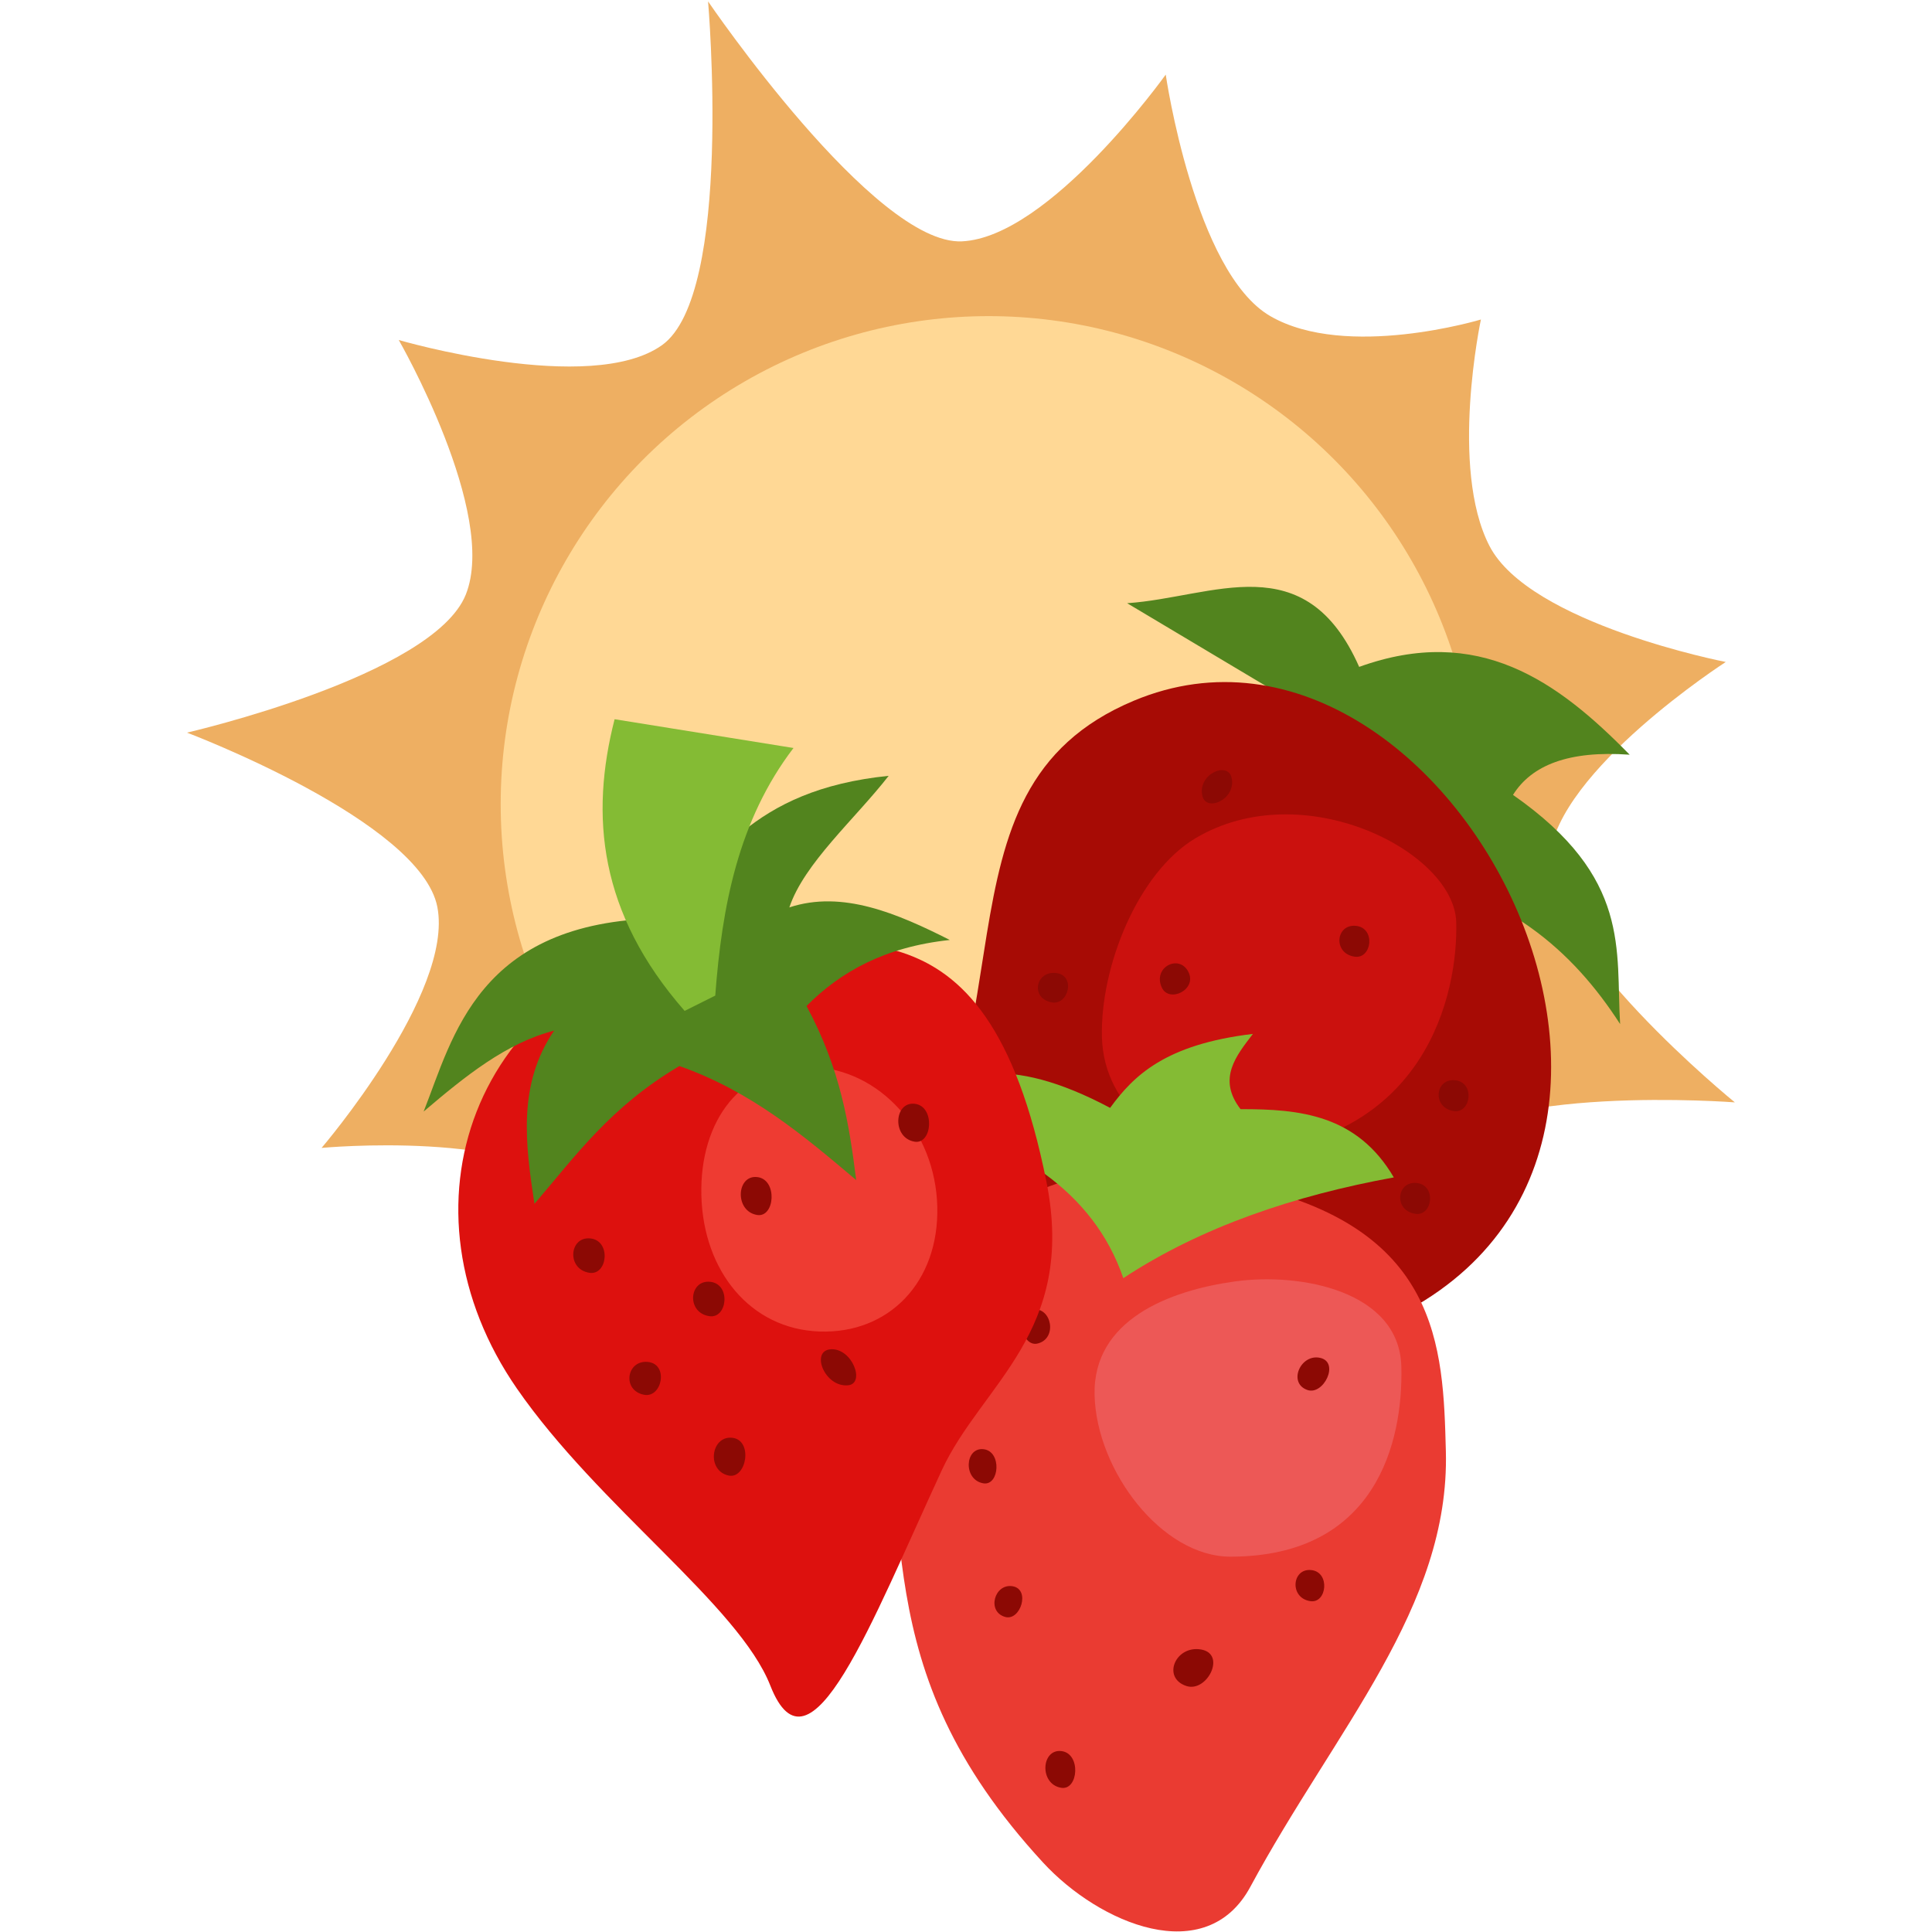 <?xml version="1.0" encoding="UTF-8"?>
<svg width="66.146mm" height="66.146mm" version="1.1" viewBox="0 0 66.146 66.146" xmlns="http://www.w3.org/2000/svg">
<g transform="translate(127.22 -123.35)">
<path d="m-107.17 173.43s6.334-4.517 9.254-3.809c2.92 0.708 5.77 6.926 5.77 6.926s2.245-6.461 5.085-7.444c2.84-0.983 8.297 2.527 8.297 2.527s-1.303-6.468 0.555-8.83c1.857-2.362 10.385-1.708 10.385-1.708s-6.632-5.389-6.346-8.381c0.286-2.991 6.035-6.697 6.035-6.697s-6.715-1.303-8.091-3.974c-1.377-2.671-0.292-7.751-0.292-7.751s-4.605 1.389-7.207-0.114c-2.602-1.502-3.584-8.271-3.584-8.271s-3.975 5.566-6.976 5.709c-3.002 0.143-8.693-8.215-8.693-8.215s0.871 10.026-1.577 11.769c-2.448 1.743-9.013-0.176-9.013-0.176s3.412 5.928 2.295 8.717c-1.117 2.79-9.546 4.725-9.546 4.725s8.004 3.022 8.573 5.972c0.569 2.951-3.964 8.246-3.964 8.246s6.81-0.641 8.883 1.533c2.074 2.175 0.157 9.242 0.157 9.242z" fill="#eeaf62"/>
<circle transform="scale(-1,1)" cx="93.371" cy="150.88" r="16.707" fill="#ffd895"/>
<path d="m-81.577 148.21-7.053-4.208c2.952-0.199 6.09-2.014 7.944 2.18 4.082-1.472 6.787 0.482 9.261 3.007-2.09-0.15-3.358 0.359-3.994 1.376 4.069 2.841 3.51 5.315 3.667 7.846-1.648-2.559-3.945-4.511-7.642-5.157z" fill="#52841e"/>
<path d="m-88.399 147.34c-7.392 3.093-3.048 11.73-8.973 19.457l15.854 2.443c15.097-4.565 4.192-26.534-6.881-21.9z" fill="#a70b05"/>
<path d="m-97.434 169.27c1.679 6.053-0.34 11.044 5.922 17.845 1.936 2.103 5.585 3.643 7.099 0.836 2.911-5.399 6.835-9.577 6.695-14.916-0.094-3.582-0.203-7.691-6.985-9.133-7.082-1.825-9.798 1.909-12.731 5.368z" fill="#ea3b32"/>
<path d="m-77.363 154.92c0.065 2.415-1.001 7.554-7.475 7.92-2.371 0.134-4.59-1.557-4.655-3.973-0.065-2.415 1.232-5.644 3.201-6.817 3.679-2.193 8.864 0.454 8.929 2.87z" fill="#cb110e"/>
<path d="m-88.761 167.11c-1.04-3.027-3.752-4.634-7.199-5.619 1.306-1.53 3.255-2.064 6.747-0.211 0.808-1.108 1.893-2.174 4.888-2.532-0.557 0.735-1.233 1.525-0.422 2.577 2.031-7e-3 3.988 0.191 5.247 2.336-3.402 0.62-6.594 1.694-9.261 3.449z" fill="#84bb34"/>
<path d="m-79.242 170.14c0.065 2.584-0.869 6.502-5.848 6.506-2.354 2e-3 -4.59-2.945-4.655-5.529-0.064-2.584 2.565-3.583 4.8-3.894 2.271-0.316 5.639 0.334 5.703 2.918z" fill="#ed5856"/>
<path d="m-91.86 168.18c-0.655 0.082-0.387 1.303 0.166 1.168 0.682-0.166 0.489-1.25-0.166-1.168zm9.842 1.66c0.672 0.155 0.111 1.292-0.441 1.099-0.682-0.239-0.231-1.254 0.441-1.099zm-11.533 3.126c0.64 0.067 0.551 1.258 0.001 1.169-0.701-0.115-0.641-1.236-0.001-1.169zm11.22 4.138c0.661 0.064 0.542 1.15-0.026 1.065-0.724-0.107-0.636-1.129 0.026-1.065zm-10.223 0.554c0.624 0.1 0.273 1.196-0.249 1.052-0.643-0.177-0.375-1.152 0.249-1.052zm6.456 2.166c0.878 0.153 0.204 1.484-0.506 1.249-0.847-0.281-0.372-1.401 0.506-1.249zm-4.79 3.477c0.688 0.073 0.593 1.354 0.001 1.258-0.755-0.123-0.689-1.33-0.001-1.258z" fill="#8c0904"/>
<path d="m-102.92 155.27c-8.26 1.665-10.829 9.51-6.604 15.618 2.793 4.038 7.601 7.427 8.677 10.171 1.351 3.446 3.455-2.15 5.867-7.364 1.368-2.959 4.619-4.722 3.587-9.884-2.11-10.558-7.195-7.515-11.527-8.54z" fill="#dd110e"/>
<path d="m-95.13 164.66c0.065 2.584-1.658 4.36-4.031 4.277-2.373-0.083-3.982-2.074-4.046-4.658-0.065-2.584 1.383-4.488 3.756-4.405 2.373 0.083 4.257 2.202 4.321 4.786z" fill="#ee3b32"/>
<path d="m-97.909 163.75c-1.792-1.514-3.581-3.032-6.051-3.902-2.366 1.399-3.56 3.084-4.962 4.718-0.313-2.049-0.582-4.091 0.673-5.93-1.638 0.421-3.049 1.563-4.467 2.77 1.005-2.539 1.857-6.505 8.093-6.613 1.863-1.901 3.082-4.399 7.829-4.881-1.16 1.487-2.894 2.994-3.401 4.505 1.817-0.601 3.703 0.21 5.494 1.115-2.225 0.237-3.745 1.092-4.906 2.26 1.163 2.162 1.458 4.026 1.7 5.957z" fill="#52841e"/>
<path d="m-103.78 157.96c-2.939-3.356-3.244-6.678-2.398-9.986l6.125 0.985c-1.894 2.484-2.45 5.425-2.679 8.477z" fill="#84bb34"/>
<path d="m-95.907 161.14c0.71 0.075 0.612 1.398 0.001 1.298-0.779-0.127-0.712-1.373-0.001-1.298zm-5.392 2.509c0.71 0.075 0.612 1.398 1e-3 1.298-0.779-0.127-0.712-1.373-1e-3 -1.298zm-5.712 2.101c0.723 0.071 0.595 1.27-0.026 1.177-0.792-0.118-0.697-1.248 0.026-1.177zm4.103 1.485c0.722 0.071 0.595 1.27-0.026 1.177-0.792-0.118-0.697-1.248 0.026-1.177zm4.725 3.543c-0.809 0.08-1.307-1.203-0.58-1.233 0.727-0.031 1.175 1.175 0.58 1.233zm-6.861-0.8c0.729 0.066 0.493 1.244-0.125 1.125-0.763-0.147-0.604-1.191 0.125-1.125zm2.891 2.597c0.729 0.076 0.493 1.429-0.125 1.292-0.763-0.169-0.604-1.368 0.125-1.292z" fill="#8c0904"/>
<path d="m-85.056 149.97c0.177 0.743-0.862 1.198-0.997 0.633-0.177-0.743 0.862-1.198 0.997-0.633zm4.254 5.078c0.689 0.065 0.555 1.14-0.037 1.056-0.754-0.108-0.652-1.121 0.037-1.056zm-5.735 1.569c0.321 0.613-0.655 1.086-0.906 0.544-0.32-0.691 0.585-1.157 0.906-0.544zm-4.536 0.045c0.696 0.069 0.443 1.12-0.146 1.005-0.727-0.142-0.55-1.074 0.146-1.005zm12.351 7.19c0.689 0.065 0.555 1.14-0.037 1.056-0.754-0.108-0.652-1.121 0.037-1.056zm1.317-3.518c0.689 0.065 0.555 1.14-0.037 1.056-0.754-0.108-0.652-1.121 0.037-1.056z" fill="#8c0904"/>
</g>
</svg>
